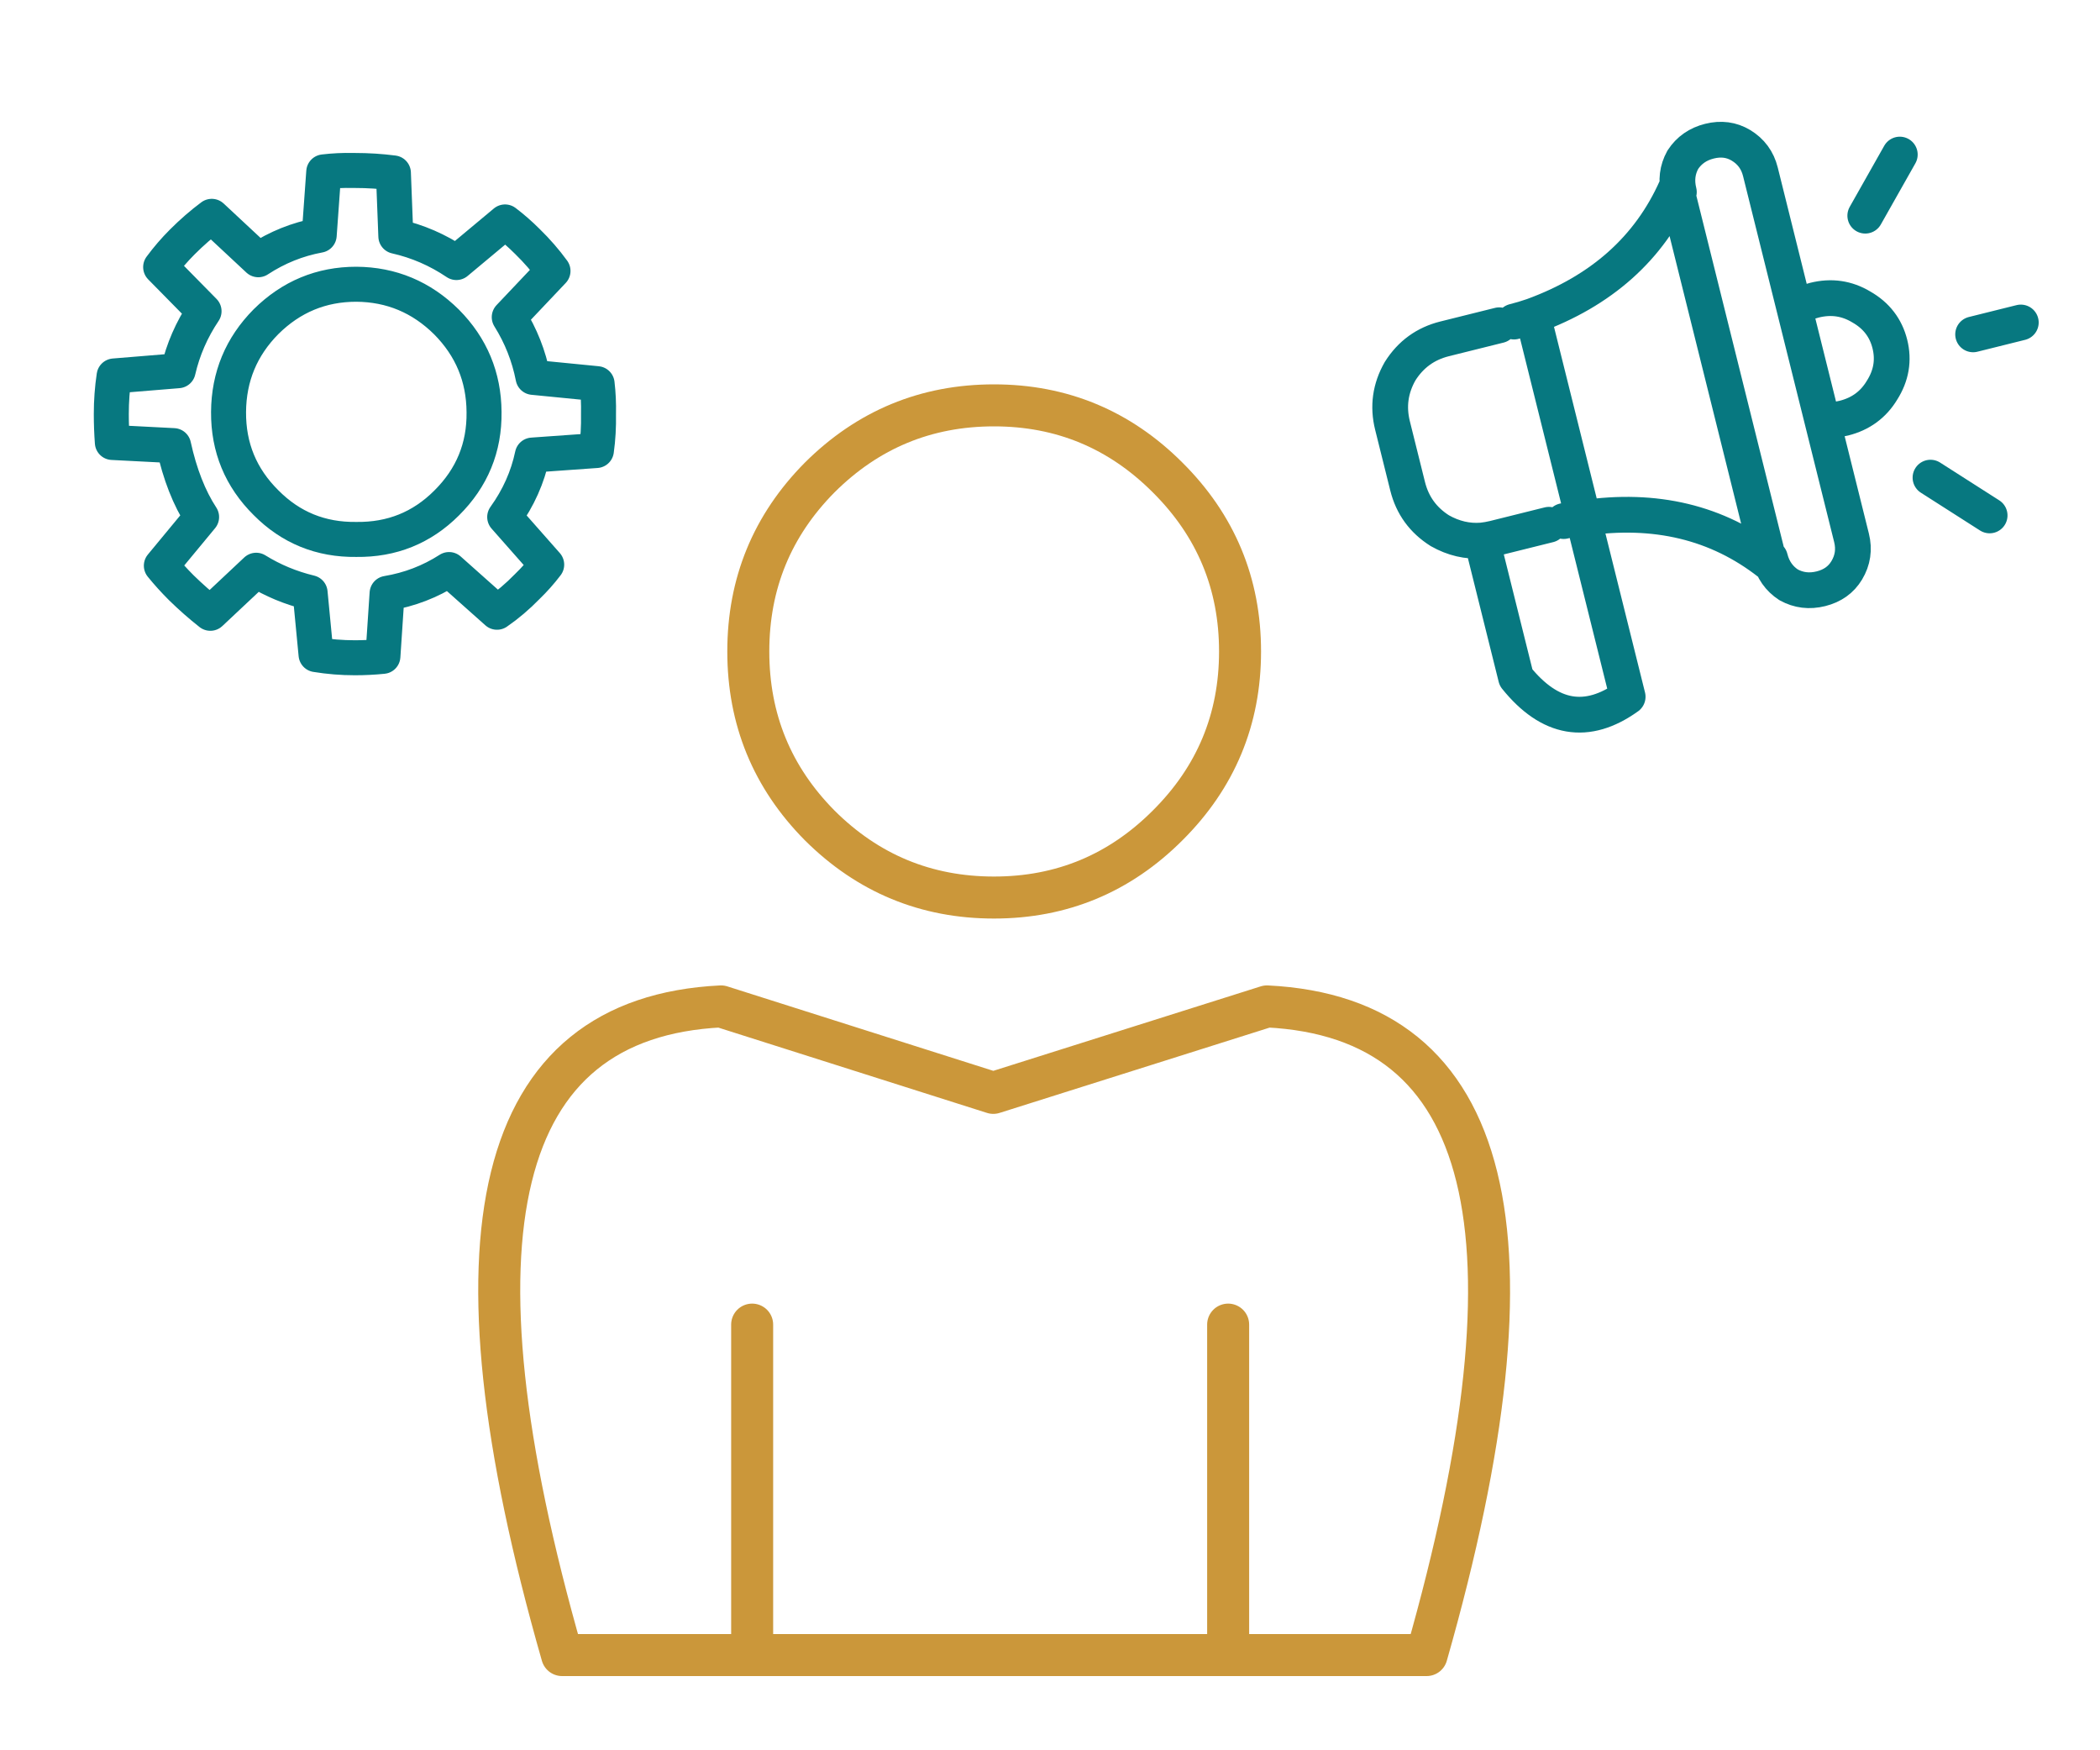 
<svg xmlns="http://www.w3.org/2000/svg" version="1.1" xmlns:xlink="http://www.w3.org/1999/xlink" preserveAspectRatio="none" x="0px" y="0px" width="300px" height="250px" viewBox="0 0 300 250">
<defs>
<filter id="Filter_1" x="-20%" y="-20%" width="140%" height="140%" color-interpolation-filters="sRGB">
<feColorMatrix in="SourceGraphic" type="matrix" values="0 0 0 0 0.027 0 0 0 0 0.471 0 0 0 0 0.502 0 0 0 1 0" result="result1"/>
</filter>

<path id="Symbol_2cccc_0_Layer0_0_1_STROKES" stroke="#077880" stroke-width="2" stroke-linejoin="round" stroke-linecap="round" fill="none" d="
M 8 7.15
Q 8.55 7.15 9.1 7.1 15.2 6.45 18.6 2.1
L 18.7 2.35
Q 18.7 1.35 19.35 0.65 20.05 0 21.05 0 22.05 0 22.7 0.65 23.4 1.35 23.4 2.35
L 23.4 10.25
Q 23.95 10.05 24.6 10.05 26.05 10.05 27.05 11.05 28.1 12.05 28.1 13.45 28.1 14.85 27.05 15.85 26.05 16.85 24.6 16.85 23.95 16.85 23.4 16.65
L 23.4 23.45
Q 23.4 24.45 22.7 25.15 22.05 25.8 21.05 25.8 20.05 25.8 19.35 25.15 18.7 24.45 18.7 23.45
L 18.6 23.7
Q 15.2 19.35 9.1 18.75
L 9.1 29.05
Q 5.2 30.6 3.3 26.5
L 3.3 18.6
Q 2.1 18.4 1.15 17.5 0 16.3 0 14.65
L 0 11.15
Q 0 9.5 1.15 8.3 2.35 7.15 4 7.15
L 7.15 7.15
M 32.75 14.05
L 35.5 14.05
M 28.5 6.15
L 31.2 3.3
M 23.4 10.25
L 23.4 16.65
M 28.5 21.25
L 31.2 24.1
M 8 18.65
Q 8.55 18.65 9.1 18.75
L 9.1 7.1
M 3.3 18.6
Q 3.65 18.65 4 18.65
L 7.15 18.65
M 18.6 23.7
L 18.6 2.1"/>

<path id="Layer1_0_1_STROKES" stroke="#CB973A" stroke-width="6" stroke-linejoin="round" stroke-linecap="round" fill="none" d="
M 177.15 93.05
Q 177.15 107.6 166.8 117.9 156.5 128.2 142 128.2 127.45 128.2 117.1 117.9 106.9 107.6 106.9 93.05 106.9 78.5 117.1 68.2 127.45 57.9 142 57.9 156.5 57.9 166.8 68.2 177.15 78.5 177.15 93.05 Z
M 80.3 236.4
Q 54.45 146.15 103 143.75
L 141.9 156.1 181 143.75
Q 229.55 146.15 203.8 236.4
L 80.3 236.4 Z
M 175.45 189.2
L 175.45 234.2
M 107.45 189.2
L 107.45 234.2"/>

<path id="Layer0_0_1_STROKES" stroke="#077880" stroke-width="5" stroke-linejoin="round" stroke-linecap="round" fill="none" d="
M 16.05 63.2
Q 15.9 61.15 15.9 59.15 15.9 56.35 16.3 53.7
L 25.45 52.95
Q 26.5 48.4 29.15 44.45
L 22.95 38.15
Q 24.35 36.25 26.05 34.55 28.1 32.5 30.25 30.9
L 36.9 37.1
Q 40.95 34.45 45.6 33.6
L 46.25 24.55
Q 48.35 24.3 50.4 24.35 50.55 24.35 50.7 24.35 53.5 24.35 56.2 24.7
L 56.55 33.75
Q 61.2 34.8 65.2 37.5
L 72.15 31.7
Q 73.8 32.95 75.35 34.5 77.4 36.5 79 38.7
L 72.75 45.3
Q 75.25 49.3 76.15 53.9
L 85.3 54.8
Q 85.55 56.9 85.5 59.15 85.55 61.85 85.2 64.35
L 76.05 65
Q 75.05 69.75 72.1 73.85
L 78.1 80.65
Q 76.85 82.3 75.3 83.8 73.25 85.9 71 87.45
L 64.15 81.35
Q 60.1 83.95 55.3 84.75
L 54.7 93.75
Q 52.7 93.95 50.7 93.95 47.9 93.95 45.15 93.5
L 44.3 84.65
Q 40.15 83.65 36.6 81.45
L 30.05 87.6
Q 27.95 85.95 25.9 83.95 24.35 82.4 23.05 80.8
L 28.8 73.85
Q 26.15 69.8 24.8 63.65
L 16.05 63.2 Z
M 63.8 71.85
Q 58.5 77.15 50.9 77.05 43.3 77.15 38 71.8 32.6 66.45 32.65 58.85 32.7 51.3 38 45.95 43.4 40.6 50.9 40.6 58.4 40.65 63.8 46 69.1 51.35 69.15 58.85 69.25 66.45 63.8 71.85 Z"/>
</defs>

<g transform="matrix( 2.478, -0.617, 0.617, 2.478, 192.05,33.15) ">
<g transform="matrix( 1, 0, 0, 1, 0,0) ">
<use filter="url(#Filter_1)" xlink:href="#Symbol_2cccc_0_Layer0_0_1_STROKES"/>
</g>
</g>

<g transform="matrix( 1, 0, 0, 1, 0,0) ">
<use xlink:href="#Layer1_0_1_STROKES"/>
</g>

<g transform="matrix( 1, 0, 0, 1, 0,0) ">
<use xlink:href="#Layer0_0_1_STROKES"/>
</g>
</svg>
